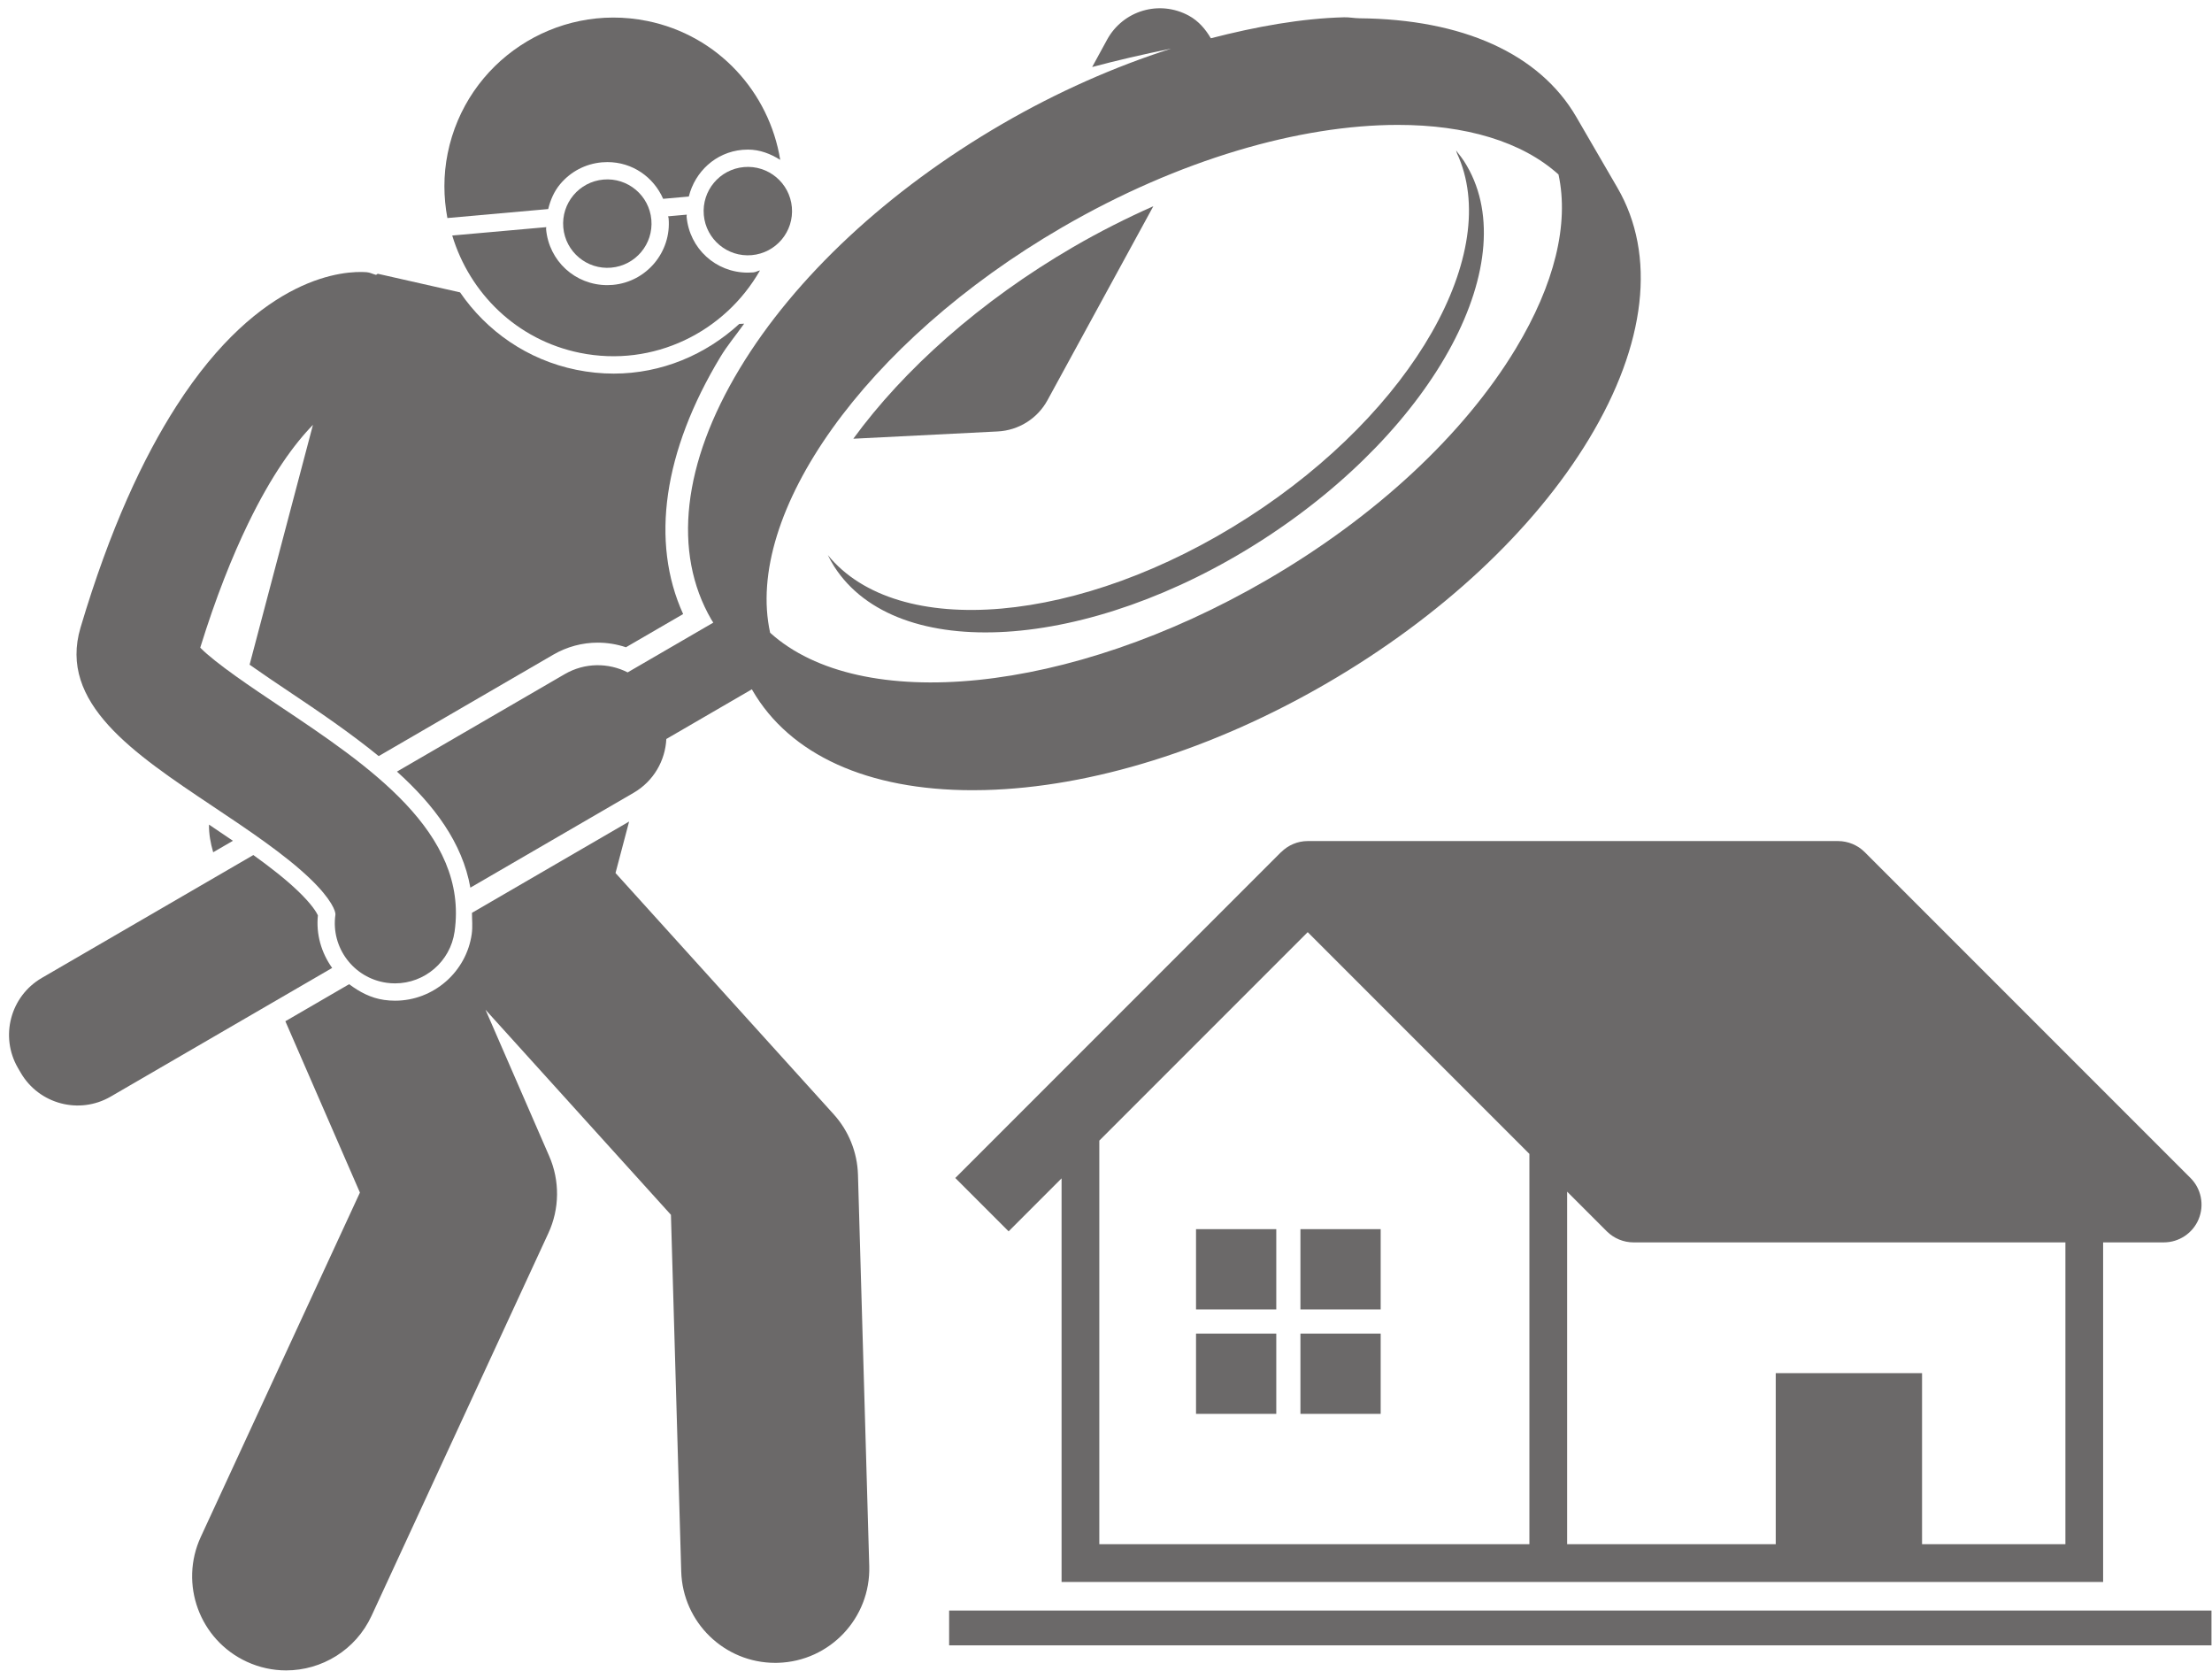 <?xml version="1.0" encoding="UTF-8" standalone="no"?><svg xmlns="http://www.w3.org/2000/svg" xmlns:xlink="http://www.w3.org/1999/xlink" fill="#6b6969" height="222" preserveAspectRatio="xMidYMid meet" version="1" viewBox="-1.2 -1.1 294.0 222.0" width="294" zoomAndPan="magnify"><g id="change1_1"><path d="M138.026,52.07l14.067-25.771c-3.577,1.591-7.141,3.384-10.629,5.41 c-12.406,7.205-22.572,16.331-29.249,25.485l19.189-0.967C134.188,56.089,136.698,54.512,138.026,52.07z"/><path d="M109.608,146.959l-28.999-32.059l1.807-6.841l-20.886,12.131c0,0.938,0.107,1.84-0.033,2.824 c-0.718,5.045-5.096,8.85-10.187,8.85c-0.487,0-0.979-0.035-1.462-0.104c-1.748-0.249-3.27-1.054-4.642-2.089 l-8.478,4.923l9.91,22.765l-21.146,45.742c-2.897,6.266-0.165,13.694,6.102,16.592 c1.697,0.785,3.481,1.156,5.237,1.156c4.722,0,9.242-2.689,11.355-7.258l23.498-50.834 c1.498-3.238,1.54-6.963,0.115-10.234l-8.469-19.456l24.646,27.247l1.367,47.393 c0.197,6.779,5.752,12.14,12.488,12.14c0.122,0,0.247-0.002,0.369-0.005c6.899-0.2,12.334-5.955,12.134-12.856 l-1.499-51.999C112.747,152.011,111.603,149.165,109.608,146.959z"/><path d="M26.578,108.466c-0.022,1.223,0.201,2.455,0.557,3.674l2.624-1.523 C28.707,109.896,27.647,109.18,26.578,108.466z"/><path d="M98.922,35.093c-0.245,0.021-0.489,0.032-0.73,0.032c-0.001,0-0.001,0-0.001,0 c-4.26,0-7.759-3.203-8.136-7.451c-0.009-0.088,0.032-0.166,0.027-0.254l-2.488,0.222 c0.011,0.087,0.061,0.158,0.07,0.245c0.399,4.489-2.929,8.467-7.418,8.867c-0.245,0.021-0.488,0.032-0.73,0.032 l0,0c-4.261,0-7.759-3.203-8.137-7.451c-0.007-0.087,0.032-0.167,0.027-0.253l-12.5,1.112 c2.322,7.672,8.578,13.892,16.984,15.593c9.763,1.976,19.241-2.752,23.922-10.955 C99.506,34.897,99.237,35.065,98.922,35.093z"/><path d="M73.251,23.367c1.401-1.676,3.372-2.704,5.546-2.897c0.245-0.021,0.489-0.032,0.731-0.032 c3.335,0,6.143,1.991,7.412,4.88l3.411-0.303c0.818-3.291,3.56-5.888,7.122-6.206 c0.247-0.022,0.489-0.032,0.731-0.032c1.609,0,3.032,0.57,4.297,1.367c-1.459-8.973-8.243-16.547-17.682-18.458 c-12.179-2.466-24.052,5.408-26.517,17.588c-0.592,2.928-0.558,5.831-0.039,8.597l13.4-1.193 C71.956,25.48,72.438,24.339,73.251,23.367z"/><path d="M98.717,32.802c3.232-0.287,5.62-3.14,5.332-6.372s-3.141-5.619-6.372-5.331 c-3.232,0.287-5.619,3.141-5.332,6.373C92.633,30.704,95.487,33.09,98.717,32.802z"/><path d="M79,22.76c-3.231,0.287-5.618,3.142-5.331,6.373c0.287,3.232,3.141,5.619,6.372,5.331 s5.619-3.14,5.331-6.373C85.086,24.86,82.233,22.473,79,22.76z"/><path d="M131.984,15.385c-15.133,8.79-27.51,20.317-34.85,32.46c-7.621,12.607-8.966,24.461-3.788,33.378 c0.082,0.14,0.176,0.269,0.259,0.406l-11.382,6.611c-2.557-1.296-5.695-1.317-8.358,0.23l-22.305,12.954 c4.935,4.441,8.702,9.46,9.757,15.419l21.705-12.606c2.662-1.547,4.199-4.283,4.341-7.146l11.372-6.604 c0.026,0.046,0.046,0.093,0.073,0.139c4.989,8.59,15.343,13.271,29.26,13.271c0.531,0,1.068-0.007,1.608-0.02 c14.183-0.358,30.33-5.397,45.464-14.186c15.134-8.79,27.51-20.317,34.85-32.46 c7.621-12.607,8.966-24.46,3.788-33.377l-5.463-9.405c-4.921-8.472-15.204-12.997-28.82-13.12 c-0.713-0.006-1.317-0.149-2.048-0.131c-5.643,0.143-11.636,1.222-17.712,2.788 c-0.708-1.201-1.617-2.291-2.93-3.006c-3.916-2.124-8.74-0.684-10.859,3.188l-1.985,3.638 c3.241-0.869,6.758-1.686,10.491-2.442C146.951,7.759,139.348,11.108,131.984,15.385z M205.944,22.085 c1.421,6.562-0.504,14.572-5.693,23.156c-6.914,11.437-18.662,22.347-33.084,30.722 c-26.284,15.265-54.053,17.823-66.008,7.011c-3.467-15.742,12.516-38.594,38.799-53.859 c15.553-9.033,31.628-13.62,44.64-13.62C193.562,15.495,201.061,17.683,205.944,22.085z"/><path d="M41.052,120.523c-0.175-0.376-0.781-1.441-2.638-3.223c-1.642-1.574-3.704-3.18-5.942-4.789L4.358,128.838 c-4.18,2.428-5.601,7.784-3.173,11.964l0.366,0.63c2.428,4.18,7.784,5.601,11.964,3.173l29.432-17.093 C41.489,125.464,40.797,123.018,41.052,120.523z"/><path d="M27.063,106.021c4.716,3.149,9.59,6.406,12.943,9.619c2.927,2.807,3.428,4.412,3.374,4.794 c-0.624,4.374,2.418,8.425,6.792,9.047c0.383,0.055,0.762,0.081,1.138,0.081c3.918,0,7.343-2.882,7.91-6.874 c1.875-13.176-11.484-22.1-23.269-29.971c-3.495-2.336-8.534-5.701-10.536-7.763 c2.103-6.78,4.261-12.141,6.364-16.486c3.13-6.465,6.123-10.561,8.616-13.115L31.974,87.219 c1.783,1.258,3.677,2.53,5.217,3.56c4.028,2.691,8.184,5.522,11.943,8.585L72.359,85.876 c1.79-1.039,3.825-1.587,5.884-1.587c1.272,0,2.545,0.21,3.754,0.614l7.6-4.413 c-4.36-9.58-2.638-21.611,4.971-34.196c0.898-1.487,2.097-2.921,3.137-4.386l-0.647,0.032 c-4.454,4.086-10.316,6.601-16.68,6.601c-1.65,0-3.313-0.168-4.944-0.498c-6.562-1.328-11.968-5.168-15.486-10.295 l-10.942-2.475c-0.085,0.032-0.139,0.116-0.222,0.151c-0.43-0.107-0.808-0.324-1.265-0.359 c-2.8-0.206-14.016,0.268-25.261,17.769c-4.417,6.874-8.838,16.293-12.754,29.453 C6.524,92.299,16.5,98.964,27.063,106.021z"/><path d="M164.671,67.657c-22.213,14.302-46.603,16.325-55.843,4.996c0.261,0.529,0.542,1.049,0.866,1.55 c8.312,12.91,33.785,11.313,56.896-3.567c23.113-14.88,35.11-37.409,26.797-50.319 c-0.231-0.359-0.494-0.69-0.754-1.025c-0.102-0.132-0.193-0.277-0.3-0.406 c0.057,0.115,0.057,0.254,0.112,0.37C198.556,32.386,186.691,53.478,164.671,67.657z"/><path d="M204.076,209.097v-0.002h74.253v-45.118h8.064c2.03,0,3.857-1.22,4.634-3.093 c0.776-1.874,0.347-4.029-1.086-5.464l-43.301-43.3c-0.929-0.93-2.222-1.467-3.545-1.467h-70.486 c-1.356,0-2.614,0.555-3.535,1.478l-0.007-0.009l-43.298,43.298l7.089,7.09l7.037-7.04v53.627H204.076z M207.089,157.236l5.276,5.275c0.935,0.933,2.228,1.467,3.545,1.467h57.407v40.106h-19.055v-22.731h-19.446v22.731 h-27.727V157.236z M144.911,150.455l27.698-27.698l29.465,29.462v51.865H144.911V150.455z"/><path d="M157.766 176.096H168.432V186.763H157.766z"/><path d="M171.642 162.22H182.308V172.887H171.642z"/><path d="M171.642 176.096H182.308V186.763H171.642z"/><path d="M157.766 162.22H168.432V172.887H157.766z"/><path d="M124.95 212.896H292.73V217.52H124.95z"/></g></svg>